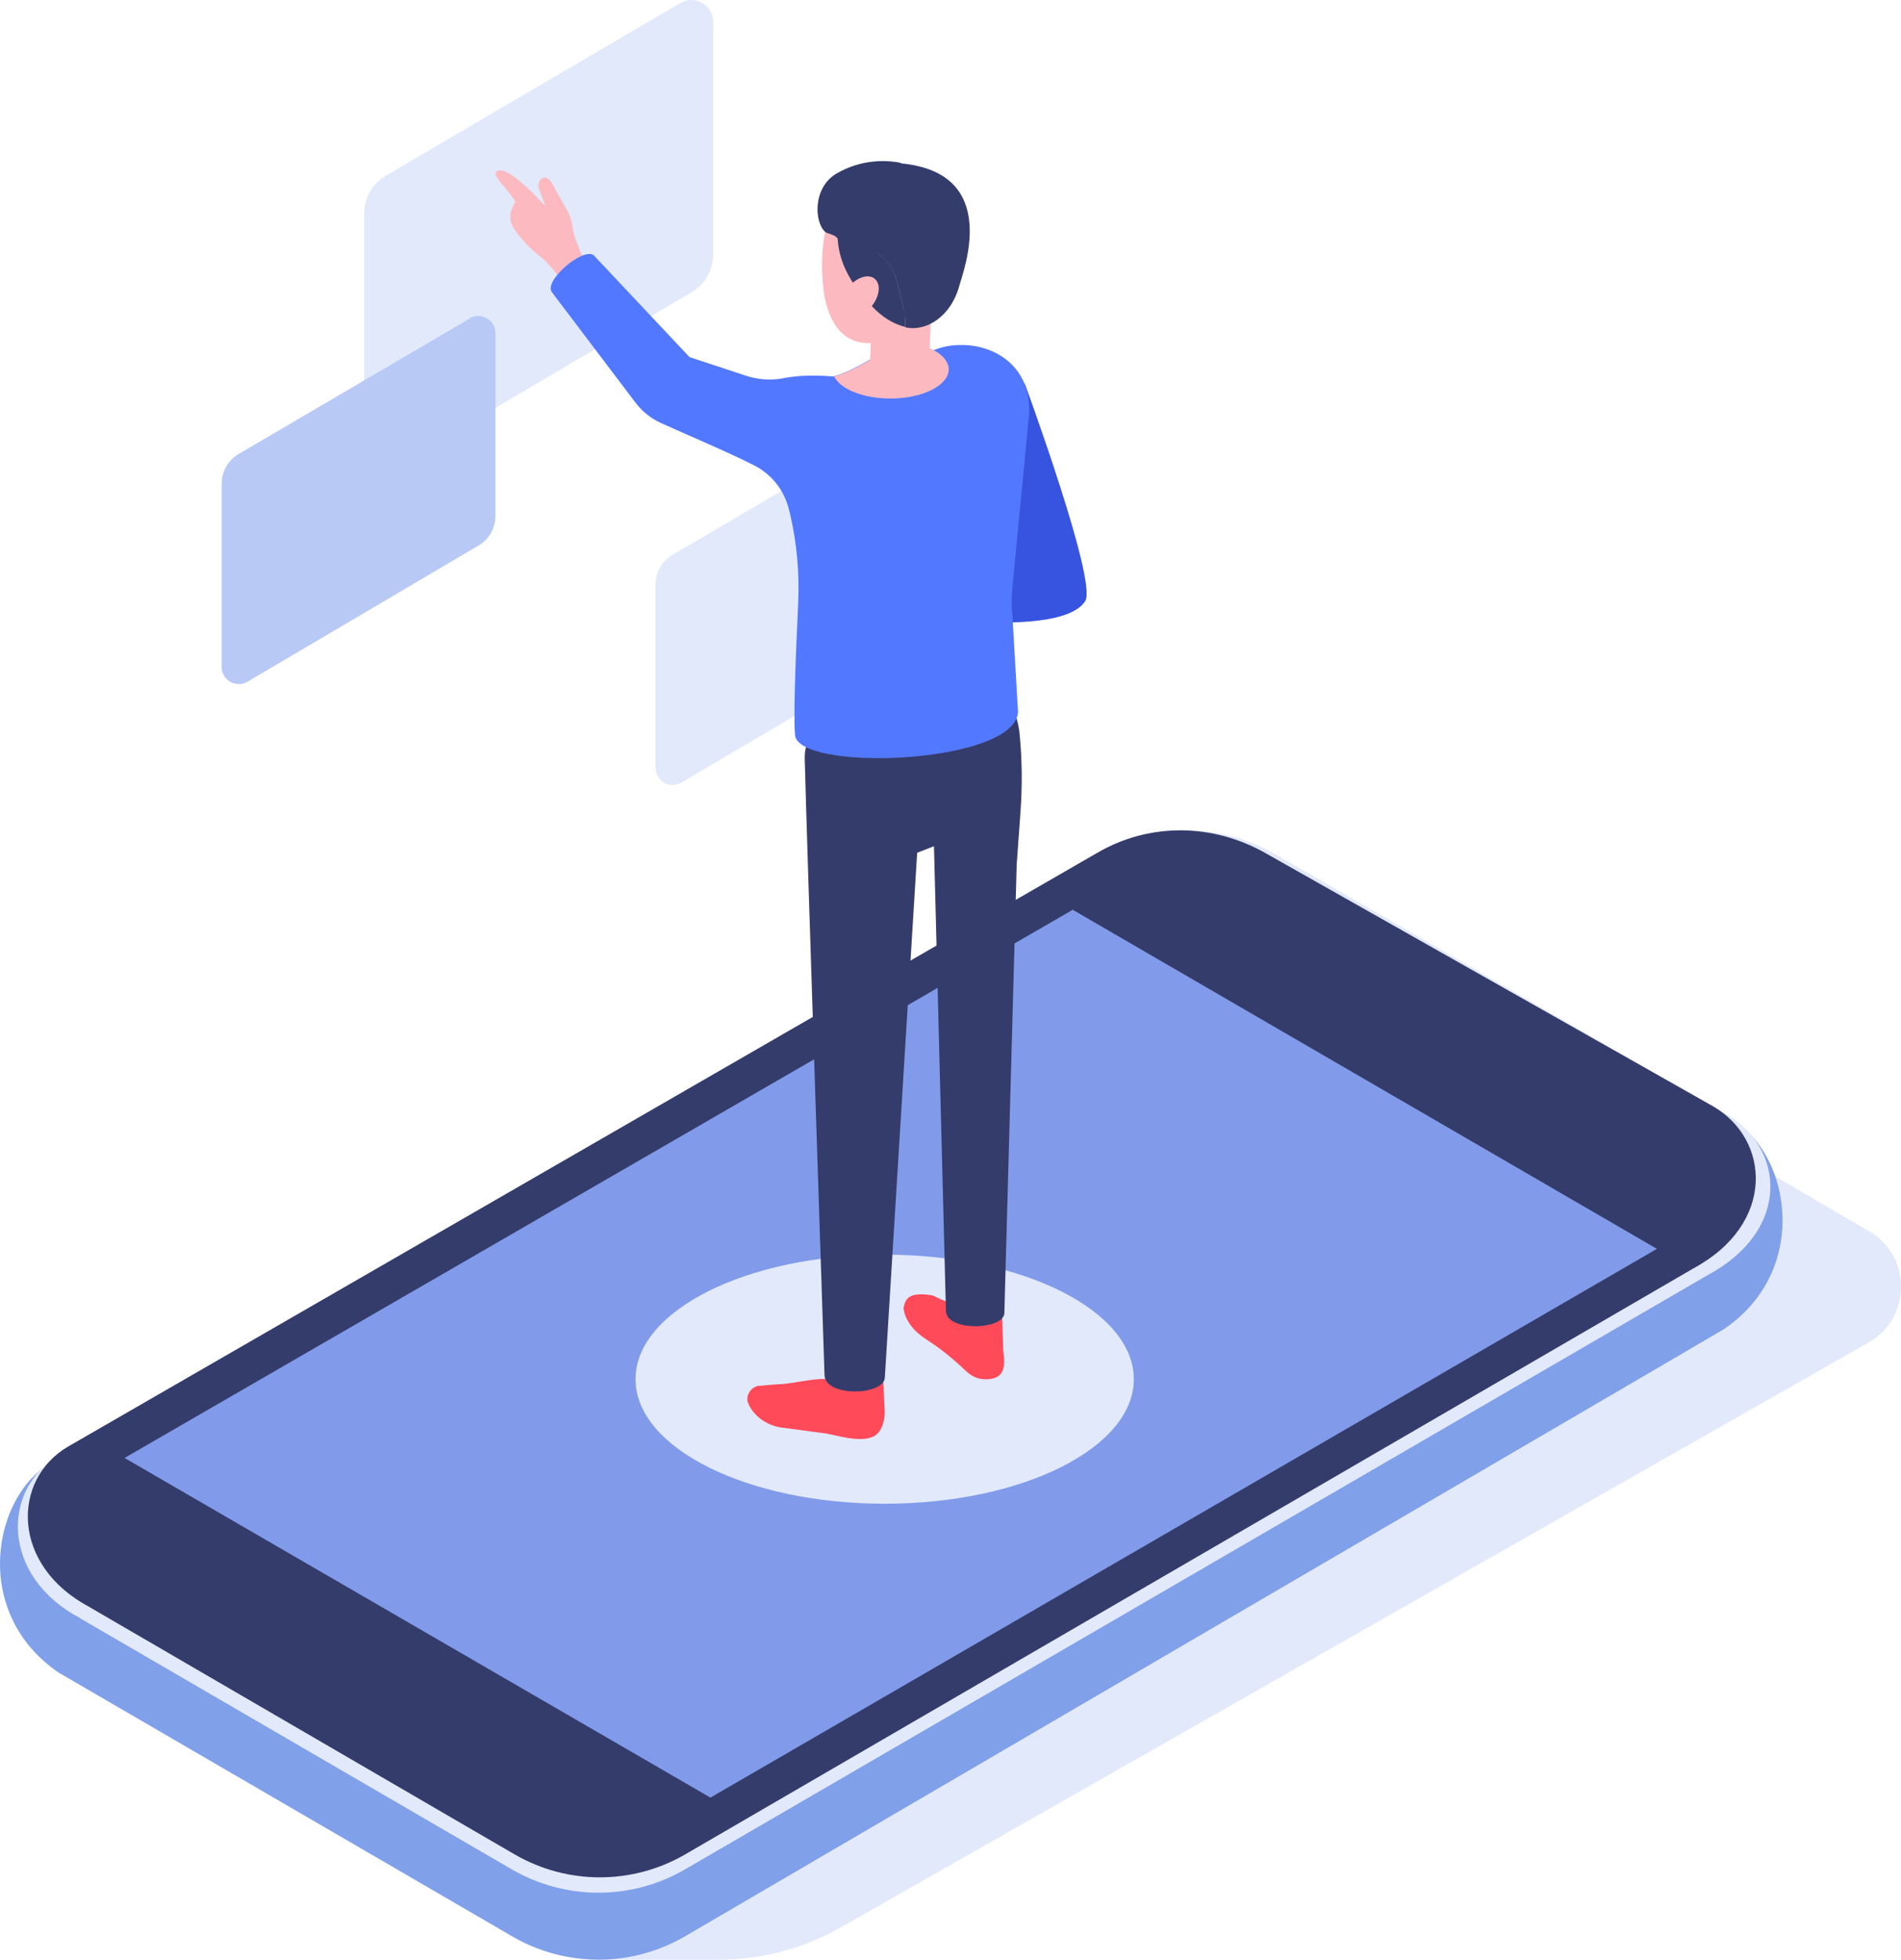 <svg width="196" height="202" viewBox="0 0 196 202" fill="none" xmlns="http://www.w3.org/2000/svg">
<g clip-path="url(#clip0_220_2845)">
<path d="M70.147 0.309L39.801 18.095C38.414 18.907 37.548 20.395 37.548 22.019V46.068C37.548 47.808 39.435 48.91 40.937 48.021L71.283 30.139C72.67 29.327 73.536 27.838 73.536 26.234V2.262C73.536 0.522 71.649 -0.58 70.147 0.309Z" fill="#E2E9FB"/>
<g style="mix-blend-mode:multiply">
<path d="M48.446 32.826L24.627 46.783C23.529 47.421 22.855 48.581 22.855 49.857V68.745C22.855 70.117 24.338 70.968 25.513 70.272L49.332 56.237C50.429 55.599 51.084 54.439 51.084 53.163V34.353C51.084 32.98 49.601 32.13 48.426 32.806L48.446 32.826Z" fill="#B8C9F5"/>
</g>
<path d="M93.176 43.226L69.357 57.184C68.26 57.822 67.586 58.982 67.586 60.258V79.145C67.586 80.518 69.069 81.368 70.243 80.672L94.062 66.637C95.16 65.999 95.814 64.84 95.814 63.564V44.754C95.814 43.381 94.332 42.53 93.157 43.207L93.176 43.226Z" fill="#E2E9FB"/>
<g style="mix-blend-mode:multiply">
<path d="M146.765 100.082C143.992 98.477 140.584 98.477 137.811 100.082L25.09 164.593C22.125 166.332 22.125 170.624 25.09 172.345L66.066 196.2L61.637 202H74.172C78.62 202 82.972 200.821 86.823 198.598L192.708 138.359C197.098 135.827 197.117 129.486 192.746 126.934L146.765 100.062V100.082Z" fill="#E2E9FB"/>
</g>
<path d="M6.065 172.422L52.779 199.584C58.266 202.793 65.044 202.812 70.551 199.642L171.276 140.795L177.746 137.006C186.218 131.245 184.774 120.264 179.575 116.108C179.556 116.05 179.517 116.031 179.498 116.031C179.382 115.934 179.228 115.857 179.113 115.779L131.514 94.766C126.007 91.614 119.229 91.614 113.722 94.823L47.56 127.185L5.468 150.674C-0.713 153.941 -3.081 166.217 6.065 172.422Z" fill="#81A0EA"/>
<path d="M8.298 166.835L52.778 192.701C58.266 195.872 65.044 195.91 70.551 192.74L176.07 131.438C184.793 126.741 183.945 118.234 177.938 114.813L131.417 88.019C125.891 84.867 119.248 84.732 113.76 87.941L6.065 150.036C0.134 153.477 0.076 162.505 8.298 166.816V166.835Z" fill="#E2E9FB"/>
<path d="M9.223 165.656L53.067 191.155C58.478 194.287 65.14 194.306 70.57 191.193L174.568 130.762C183.156 126.141 182.502 117.403 176.59 114.02L130.551 87.98C125.102 84.868 118.555 84.751 113.144 87.903L7.028 149.108C1.193 152.51 1.116 161.384 9.242 165.656H9.223Z" fill="#343C6B"/>
<path d="M110.602 93.78L87.996 106.848L12.843 150.287L73.247 185.297L87.996 176.753L170.833 128.732L110.602 93.78Z" fill="#819BEA"/>
<g style="mix-blend-mode:multiply">
<path d="M91.212 155.004C105.398 155.004 116.899 149.257 116.899 142.168C116.899 135.078 105.398 129.331 91.212 129.331C77.026 129.331 65.525 135.078 65.525 142.168C65.525 149.257 77.026 155.004 91.212 155.004Z" fill="#E2E9FB"/>
</g>
<path d="M52.894 21.246C53.029 21.014 53.125 20.801 53.125 20.801C52.875 20.067 50.795 18.191 51.123 17.766C52.086 16.529 56.225 21.265 56.225 21.265C56.225 21.265 55.782 19.989 55.609 19.583C55.417 19.119 55.571 18.597 55.821 18.423C56.322 18.076 56.88 18.694 56.996 19.042L58.536 21.806C58.748 22.174 58.883 22.58 58.96 23.005L59.114 23.836C59.287 24.745 60.077 26.427 60.288 27.046L59.306 30.796C59.075 30.255 56.533 27.104 56.091 26.756C55.436 26.234 54.743 25.692 54.184 25.054C54.184 25.054 52.779 23.585 52.682 22.851C52.548 22.328 52.625 21.768 52.894 21.285V21.246Z" fill="#FCBAC0"/>
<path d="M93.157 134.783C93.157 134.783 93.157 136.349 95.064 137.76C95.333 137.953 95.699 138.204 96.084 138.456C97.162 139.152 98.645 140.408 99.569 141.298C100.089 141.781 100.686 142.148 101.456 142.168C102.631 142.226 103.651 141.858 103.517 140.08C103.517 139.964 103.497 139.751 103.478 139.538L103.44 139.248C103.42 139.113 103.343 135.846 103.324 135.769C103.189 136.368 102.361 134.048 101.861 134.029C101.09 133.99 101.206 135.827 100.686 135.343C99.762 134.454 98.76 134.86 96.2 133.545L95.718 133.468C93.735 133.236 93.427 133.893 93.234 134.493C93.215 134.589 93.196 134.686 93.177 134.763L93.157 134.783Z" fill="#FF4A59"/>
<path d="M78.196 142.864C78.196 142.864 79.986 142.69 80.603 142.67C82.027 142.612 85.108 141.723 86.071 142.4C87.169 143.173 89.614 143.811 89.653 141.742L91.058 142.187C91.077 142.632 91.212 145.183 91.212 145.338C91.251 146.092 91.097 146.865 90.692 147.503C89.768 148.972 86.88 148.122 85.243 147.774L80.333 147.117C78.542 146.749 77.368 145.493 77.06 144.391C76.983 143.656 77.483 142.98 78.215 142.844L78.196 142.864Z" fill="#FF4A59"/>
<path d="M104.268 72.012L104.845 74.157C104.98 74.68 105.096 75.221 105.134 75.781C105.385 78.353 105.404 80.924 105.23 83.495L104.826 89.101L103.555 135.266C103.671 137.122 97.509 137.315 97.528 135.092L96.296 87.226L94.563 87.903L91.232 141.955C91.232 143.869 85.07 144.043 85.012 141.742C85.012 141.742 83.183 86.82 82.971 78.198C82.817 72.128 93.812 73.752 93.812 73.5L88.112 69.034L104.287 72.031L104.268 72.012Z" fill="#343C6B"/>
<path d="M88.901 62.79C88.901 62.79 109.062 66.406 111.892 61.959C113.163 59.968 105.692 39.631 105.692 39.631L103.901 37.407L98.856 38.857C98.182 39.051 97.22 38.026 97.22 38.026C98.047 40.752 102.399 53.994 103.42 57.107C103.574 57.59 88.689 58.615 88.689 58.615C89.826 58.924 89.999 62.326 88.921 62.79H88.901Z" fill="#3754E0"/>
<path d="M104.364 63.08L104.961 73.384C104.691 78.604 83.722 79.59 82.047 76.091C81.719 75.414 82.047 67.391 82.297 62.133C82.432 59.079 82.162 56.005 81.469 53.008C81.431 52.873 81.392 52.718 81.353 52.564C80.891 50.592 79.601 48.929 77.811 48.001C75.23 46.667 69.839 44.386 68.125 43.594C67.066 43.11 66.142 42.356 65.449 41.409L56.919 30.139C55.975 28.998 60.096 25.46 61.212 26.311L71.09 36.808L76.829 38.703C78.099 39.128 79.447 39.244 80.737 38.993C83.26 38.49 85.821 38.838 85.975 38.799C86.841 38.548 87.689 38.181 88.497 37.736C89.171 37.369 89.653 37.098 89.653 37.098L89.768 37.059L93.273 35.184L93.542 35.049C93.677 34.972 94.255 35.242 94.852 35.513C95.448 35.803 96.065 36.093 96.257 36.093C97.066 35.784 97.855 35.61 98.645 35.571C98.953 35.552 99.28 35.571 99.569 35.571C102.919 35.745 106.27 38.007 106.116 42.53L104.383 60.529C104.306 61.398 104.287 62.249 104.344 63.1L104.364 63.08Z" fill="#5278FF"/>
<path d="M97.817 38.065C97.817 39.727 95.121 41.081 91.809 41.081C89.017 41.081 86.649 40.114 86.014 38.819C86.88 38.548 87.727 38.2 88.536 37.756C89.21 37.388 89.691 37.118 89.691 37.118L89.807 37.079L93.311 35.204C93.87 35.281 94.409 35.378 94.89 35.532C95.41 35.687 95.892 35.88 96.296 36.112C97.259 36.634 97.817 37.33 97.817 38.103V38.065Z" fill="#FCBAC0"/>
<path d="M85.031 30.661C86.033 35.648 89.345 36.112 92.445 34.624C95.911 32.942 98.029 28.863 98.241 25.886C98.549 21.343 95.699 18.365 91.944 18.114C83.395 17.515 84.685 28.94 85.031 30.68V30.661Z" fill="#FCBAC0"/>
<path d="M96.123 28.302L95.776 38.219C95.776 38.683 95.314 39.109 94.525 39.379C93.157 39.824 91.27 39.631 90.269 38.935C89.865 38.645 89.691 38.316 89.691 38.007L90.019 28.09L96.103 28.302H96.123Z" fill="#FCBAC0"/>
<path d="M92.195 24.436C91.116 25.866 89.499 26.601 87.959 26.543C87.458 26.543 86.977 25.306 86.36 24.571C85.956 24.107 85.32 24.126 85.07 23.894C83.953 22.909 83.78 19.313 86.264 17.882C88.69 16.471 91.155 16.452 92.849 16.78C93.1 16.819 91.501 17.592 91.713 17.747C93.658 19.235 93.87 22.232 92.195 24.416V24.436Z" fill="#343C6B"/>
<path d="M93.195 31.898L92.463 28.94C92.271 28.167 91.886 27.432 91.347 26.852C90.788 26.253 90.095 25.789 89.305 25.538L86.359 24.571C86.533 27.065 87.592 29.133 89.883 31.55C90.981 32.729 92.174 33.425 93.33 33.696V33.212C93.368 32.768 93.33 32.323 93.214 31.878L93.195 31.898Z" fill="#343C6B"/>
<path d="M92.849 16.799C89.267 16.471 86.321 19.429 86.321 23.798C86.321 24.068 86.321 24.32 86.36 24.59L89.306 25.557C90.095 25.808 90.788 26.272 91.347 26.872C91.886 27.471 92.271 28.186 92.464 28.959L93.195 31.917C93.311 32.343 93.35 32.806 93.33 33.251V33.734C95.525 34.237 98.048 32.594 98.895 29.501C99.338 27.877 103.266 17.785 92.849 16.838V16.799Z" fill="#343C6B"/>
<path d="M87.477 29.617C86.649 30.641 86.514 31.898 87.188 32.439C87.843 32.98 89.055 32.575 89.883 31.55C90.712 30.525 90.846 29.269 90.172 28.727C89.518 28.186 88.305 28.592 87.477 29.617Z" fill="#FCBAC0"/>
</g>
<defs>
<clipPath id="clip0_220_2845">
<rect width="196" height="202" fill="white"/>
</clipPath>
</defs>
</svg>
